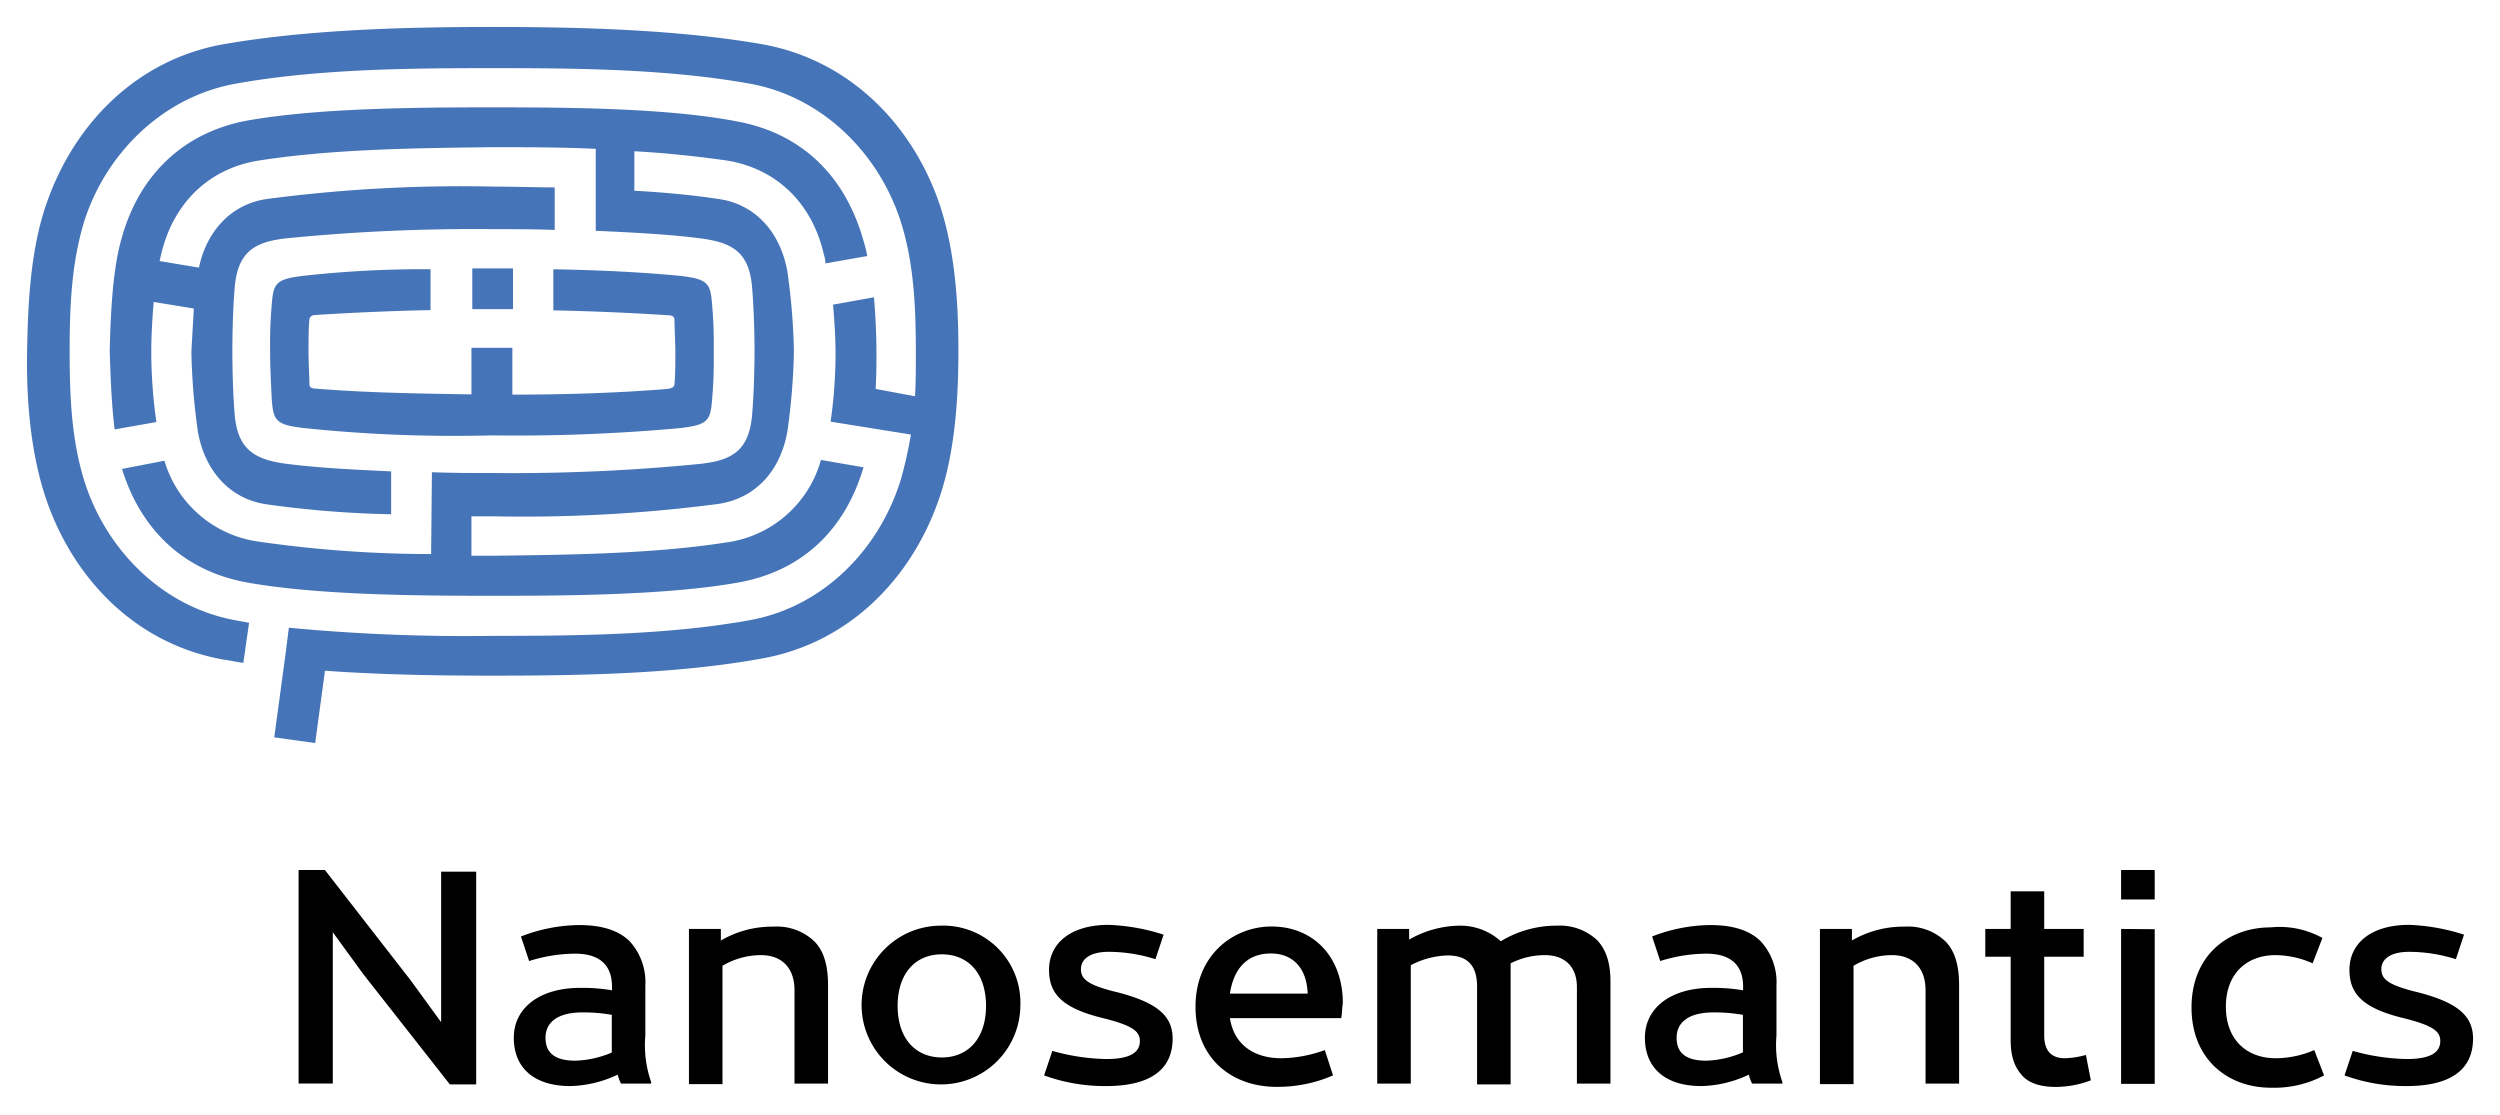 <?xml version="1.0" encoding="UTF-8"?> <svg xmlns="http://www.w3.org/2000/svg" id="Layer_1" data-name="Layer 1" viewBox="0 0 380.11 169.48"> <defs> <style>.cls-1{fill:#4674b8;}</style> </defs> <g id="g5406"> <path id="path10" class="cls-1" d="M41.07,53.5a69.48,69.48,0,0,1,.25-7.21c.25-3.24.62-3.86,4.85-4.36a167,167,0,0,1,19.29-1v6.22c-5.85.12-11.69.37-17.42.74-.75,0-1,.38-1,.75-.13,1.25-.13,3.11-.13,4.85s.13,3.61.13,4.86c0,.49.24.74,1,.74,7.72.63,15.68.75,23.64.87V52.88H77.9V60c8,0,15.93-.24,23.65-.87.74-.12,1-.37,1-.74.13-1.25.13-3.11.13-4.86s-.13-3.6-.13-4.85c0-.5-.25-.75-1-.75-5.73-.37-11.58-.62-17.42-.74V40.94c6.34.12,12.56.37,19.28,1,4.23.5,4.61,1.12,4.86,4.36a69.48,69.48,0,0,1,.25,7.21,69.58,69.58,0,0,1-.25,7.22c-.25,3.24-.63,3.86-4.86,4.36A275.09,275.09,0,0,1,74.79,66.2a220.1,220.1,0,0,1-28.62-1.12c-4.23-.5-4.6-1.12-4.85-4.36C41.2,58.23,41.07,55.87,41.07,53.5ZM65.59,84.24a183.71,183.71,0,0,1-26.13-1.87A17.39,17.39,0,0,1,25,70.05L18.55,71.3c2.86,9.21,9.33,15.55,19.16,17.29,10.58,1.87,25.39,2,37.21,2s26.63-.13,37.2-2c10-1.74,16.43-8.21,19.17-17.54l-6.47-1.12A17.35,17.35,0,0,1,110.26,82.5c-11.2,1.74-24.14,1.86-35.47,2H71.68v-6h3.11a228.68,228.68,0,0,0,34.35-1.87c6-.87,9.58-5.35,10.57-11a98.23,98.23,0,0,0,1-12.2,98.23,98.23,0,0,0-1-12.19c-1-5.6-4.6-10.2-10.57-11-4.11-.62-8.34-1-12.69-1.24v-6c4.72.25,9.33.75,13.81,1.37,7.59,1.12,13.19,6.35,15,14.31a5.08,5.08,0,0,1,.25,1.37l6.35-1.12a20.58,20.58,0,0,0-.62-2.49c-2.74-9.58-9.21-16.17-19.29-18-10.45-2-25.14-2.12-37.08-2.12s-26.63.13-37.21,2C27.63,20.16,21,26.88,18.43,36.46c-1.37,4.85-1.62,11.82-1.75,17,.13,3.49.25,7.84.75,11.83l6.35-1.12A75.85,75.85,0,0,1,23,53.5c0-2,.12-4.72.37-7.59l6.1,1c-.12,2.11-.25,4.35-.37,6.59a98.23,98.23,0,0,0,1,12.2c1,5.6,4.61,10.2,10.58,11a156.39,156.39,0,0,0,18.79,1.49V71.67c-5.35-.25-10.7-.5-15.68-1.12s-7.59-2.11-8.09-7.34c-.25-2.86-.37-6.72-.37-9.83s.12-7,.37-9.83c.5-5.35,3.11-6.84,8.09-7.34A290,290,0,0,1,75,34.84c3,0,6.1,0,9.34.12V28.49c-3.12,0-6.23-.12-9.34-.12A226,226,0,0,0,40.7,30.24C35,31,31.37,35.34,30.25,40.69l-6-1c.13-.37.13-.62.25-1,1.87-8,7.47-13.19,15.06-14.31,11.2-1.74,24.14-1.87,35.46-2,5,0,10.21,0,15.56.25V35.09c5.35.25,10.7.5,15.68,1.12s7.59,2,8.08,7.34c.25,2.86.38,6.72.38,9.83s-.13,7-.38,9.83c-.49,5.35-3.11,6.84-8.08,7.34A290,290,0,0,1,75,71.92c-3,0-6.09,0-9.33-.12l-.12,12.44ZM138.5,66.07A64.75,64.75,0,0,1,137,72.79c-3.24,10.7-11.82,19.54-23.14,21.53-12.45,2.24-26.38,2.36-39.08,2.36a283.21,283.21,0,0,1-30.86-1.24l-.49,3.86L41.7,112.11l6.22.87,1.49-11c8.59.62,17.3.75,25.51.75,13.31,0,28-.25,40.94-2.61,13.31-2.37,23-12.32,27.12-24.89,2.24-6.84,2.74-14.68,2.74-21.9s-.5-14.93-2.74-21.9C138.88,19,129.17,9.08,115.86,6.72,102.92,4.48,88.11,4.1,74.92,4.1S46.92,4.48,34,6.72C20.67,9.08,11,19,6.85,31.6,4.61,38.45,4.24,46.29,4.12,53.5s.49,14.94,2.73,21.9C11,88,20.67,97.93,34,100.29c1,.13,2,.37,3,.5l.87-6.1-2-.37c-11.2-2-19.91-10.83-23.15-21.53C10.84,66.57,10.59,60,10.59,53.38S10.84,40.31,12.7,34c3.24-10.58,12-19.29,23.15-21.28,12.44-2.24,26.38-2.36,39.07-2.36s26.63.12,39.07,2.36c11.2,2,19.91,10.83,23.14,21.53,1.87,6.22,2.12,12.81,2.12,19.41,0,2.24,0,4.35-.12,6.59l-6-1.12c.13-2,.13-3.85.13-5.47,0-2.49-.13-5.6-.38-8.46l-6.22,1.12c.25,2.86.38,5.47.38,7.34a73.46,73.46,0,0,1-.75,10.45ZM71.81,40.81H78V47H71.81Z"></path> </g> <path d="M72.4,132.53v32.35h-4l-13.19-16.8-4.61-6.34v23H45.4V132.28h4l13.06,16.8,4.61,6.34V132.53Z"></path> <path d="M99,164.51v.25H94.42a6.31,6.31,0,0,1-.5-1.37,17.67,17.67,0,0,1-7.21,1.74c-5.48,0-8.59-2.74-8.59-7.34s4-7.59,10.08-7.59a26.43,26.43,0,0,1,4.85.37V150c0-3.36-2-5-5.6-5a23.51,23.51,0,0,0-7,1.12l-1.24-3.73a24.82,24.82,0,0,1,8.84-1.74c3.85,0,6.22,1,7.71,2.49a9.22,9.22,0,0,1,2.36,6.72v7.59A17,17,0,0,0,99,164.51Zm-11.58-3.24a15.06,15.06,0,0,0,5.6-1.24V154.3a24.87,24.87,0,0,0-4.48-.37c-3.73,0-5.6,1.49-5.6,3.86S84.47,161.27,87.45,161.27Z"></path> <path d="M125.9,149.83v14.93h-5.1V150.57c0-3.48-2-5.35-5.1-5.35a11.57,11.57,0,0,0-5.85,1.62v18h-5.1V141.24h4.85V143a15.52,15.52,0,0,1,8-2.11,8.27,8.27,0,0,1,6.22,2.24C125.28,144.6,125.9,146.84,125.9,149.83Z"></path> <path d="M155.14,152.94a12.07,12.07,0,1,1-12.07-12.2A11.73,11.73,0,0,1,155.14,152.94Zm-5.22,0c0-5-2.74-7.84-6.72-7.84s-6.72,2.86-6.72,7.84,2.74,7.84,6.72,7.84S149.92,157.91,149.92,152.94Z"></path> <path d="M176.92,142.11l-1.24,3.73a23.69,23.69,0,0,0-7.1-1.12c-2.86,0-4.23,1.12-4.23,2.62s1,2.36,4.85,3.36c6.72,1.61,9.09,3.73,9.09,7.21,0,4.86-3.61,7.22-10.08,7.22a27,27,0,0,1-9.46-1.62l1.25-3.73a31.88,31.88,0,0,0,8.21,1.24c3.61,0,5.1-1,5.1-2.73,0-1.5-1.12-2.37-5.6-3.49-6.1-1.49-8.21-3.61-8.21-7.34,0-4,3.23-6.84,9.08-6.84A30.73,30.73,0,0,1,176.92,142.11Z"></path> <path d="M203.92,154.8H187c.62,4,3.61,6.1,7.84,6.1a20.14,20.14,0,0,0,6.59-1.24l1.25,3.85a21.18,21.18,0,0,1-8.59,1.74c-6.84,0-12.32-4.35-12.32-12.19s5.73-12.19,11.57-12.19c6.23,0,10.83,4.48,10.83,11.69C204.05,153.18,204.05,154.3,203.92,154.8ZM187,151.07h11.82c-.12-3.86-2.24-6.1-5.6-6.1S187.62,147,187,151.07Z"></path> <path d="M244.86,149.2v15.56h-5.1V150.07c0-3.11-1.87-4.85-4.86-4.85a11.52,11.52,0,0,0-5.22,1.25v18.41h-5.1V150c0-3.36-1.62-4.73-4.48-4.73a12.63,12.63,0,0,0-5.6,1.49v18h-5.1V141.24h4.85v1.62a15.81,15.81,0,0,1,7.71-2.12,9.19,9.19,0,0,1,6.23,2.37,16.35,16.35,0,0,1,8.58-2.37,8.29,8.29,0,0,1,6.1,2.24C244.24,144.47,244.86,146.47,244.86,149.2Z"></path> <path d="M271,164.51v.25h-4.6a5.83,5.83,0,0,1-.5-1.37,17.68,17.68,0,0,1-7.22,1.74c-5.47,0-8.58-2.74-8.58-7.34s4-7.59,10.07-7.59a26.48,26.48,0,0,1,4.86.37V150c0-3.36-2-5-5.6-5a23.46,23.46,0,0,0-7,1.12l-1.24-3.73a24.73,24.73,0,0,1,8.83-1.74c3.86,0,6.22,1,7.71,2.49a9.22,9.22,0,0,1,2.37,6.72v7.59A16.83,16.83,0,0,0,271,164.51Zm-11.57-3.24A15.11,15.11,0,0,0,265,160V154.3a25,25,0,0,0-4.48-.37c-3.74,0-5.6,1.49-5.6,3.86S256.43,161.27,259.42,161.27Z"></path> <path d="M297.87,149.83v14.93h-5.1V150.57c0-3.48-2-5.35-5.11-5.35a11.53,11.53,0,0,0-5.84,1.62v18h-5.11V141.24h4.86V143a15.51,15.51,0,0,1,8-2.11,8.24,8.24,0,0,1,6.22,2.24C297.25,144.6,297.87,146.84,297.87,149.83Z"></path> <path d="M317.9,164.26a15.18,15.18,0,0,1-5.35,1c-2.12,0-4-.49-5.1-1.74s-1.74-2.73-1.74-5.47V145.47h-3.86v-4.23h3.86v-5.72h5.1v5.72h6v4.23h-6v11.95c0,2.36,1.12,3.48,3.11,3.48a13.38,13.38,0,0,0,3.23-.5Z"></path> <path d="M327.61,132.28v4.48H322.5v-4.48Zm0,9v23.52H322.5V141.24Z"></path> <path d="M353.11,142.61l-1.49,3.86a14.1,14.1,0,0,0-5.6-1.25c-4.48,0-7.59,2.86-7.59,7.84s3.11,7.84,7.59,7.84a15,15,0,0,0,5.85-1.24l1.49,3.85a16.12,16.12,0,0,1-8.08,1.87c-6.6,0-12.07-4.36-12.07-12.2S338.68,141,345.28,141A13.43,13.43,0,0,1,353.11,142.61Z"></path> <path d="M374.64,142.11l-1.24,3.73a23.69,23.69,0,0,0-7.1-1.12c-2.86,0-4.23,1.12-4.23,2.62s1,2.36,4.86,3.36c6.72,1.61,9.08,3.73,9.08,7.21,0,4.86-3.61,7.22-10.08,7.22a27,27,0,0,1-9.46-1.62l1.25-3.73a31.88,31.88,0,0,0,8.21,1.24c3.61,0,5.1-1,5.1-2.73,0-1.5-1.12-2.37-5.6-3.49-6.09-1.49-8.21-3.61-8.21-7.34,0-4,3.24-6.84,9.08-6.84A30.66,30.66,0,0,1,374.64,142.11Z"></path> </svg> 